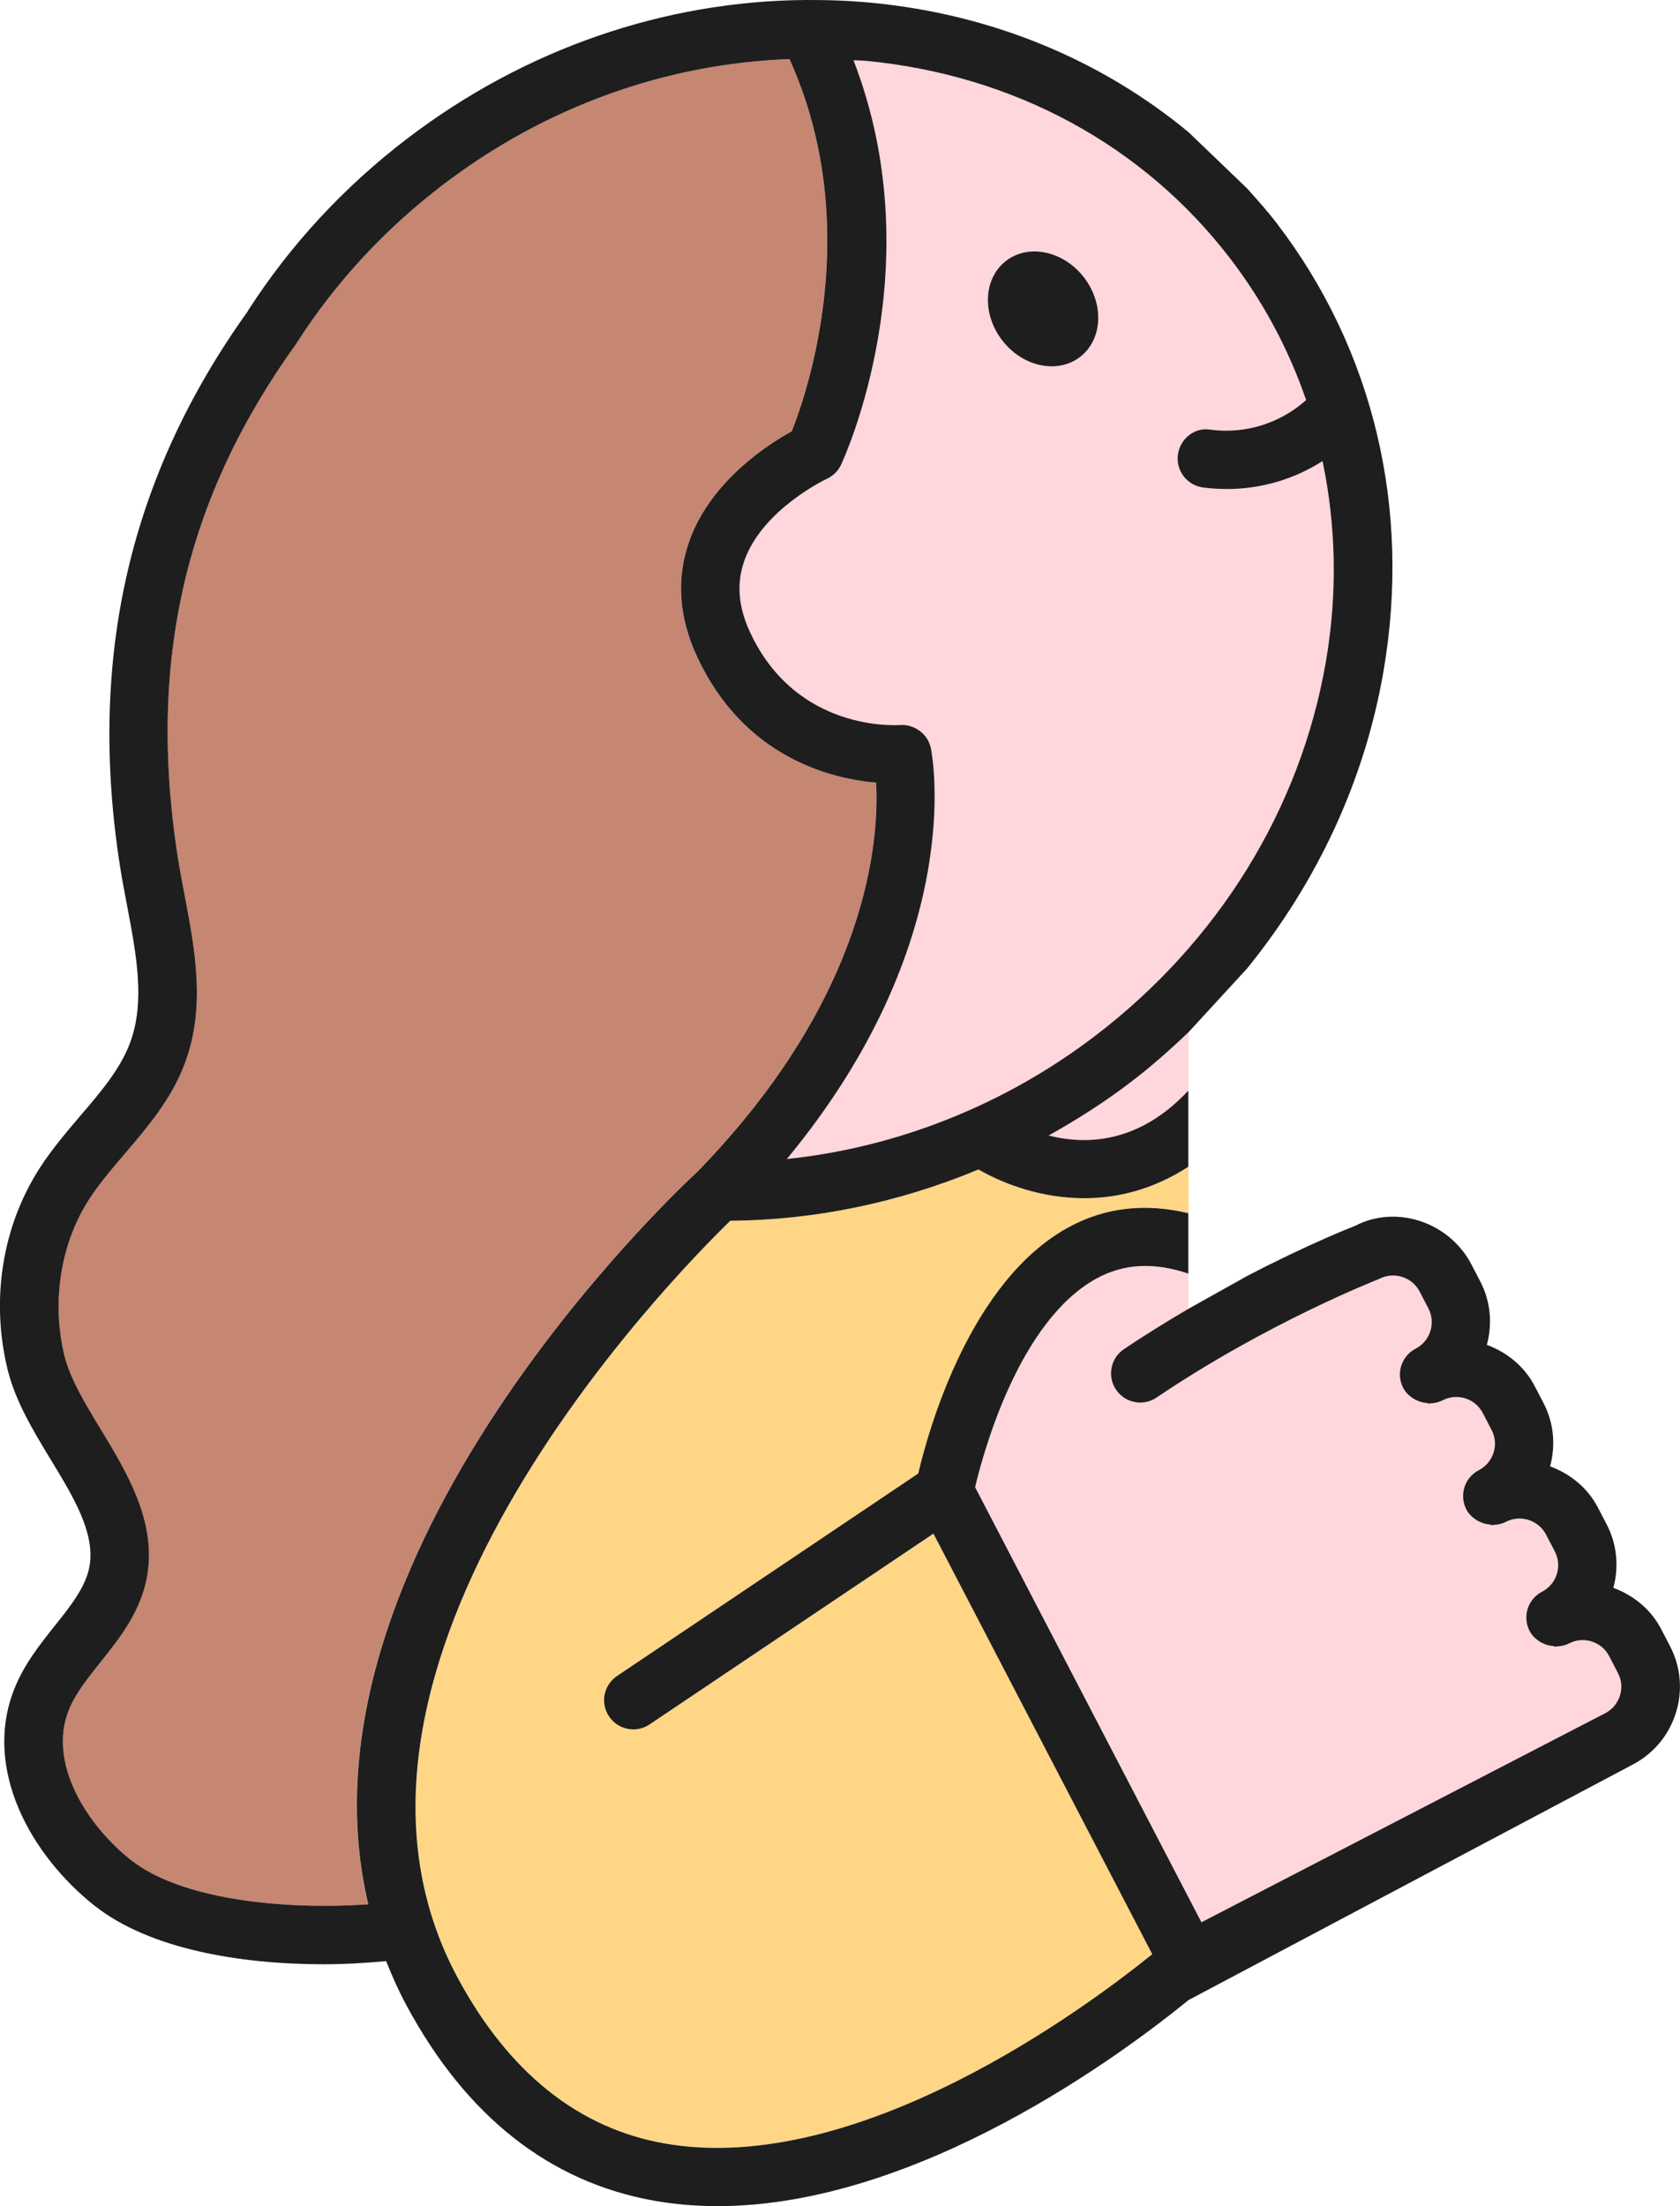 <svg width="128" height="168" viewBox="0 0 128 168" fill="none" xmlns="http://www.w3.org/2000/svg">
<g clip-path="url(#clip0_247_6223)">
<path d="M53.208 89.149C66.178 75.782 66.976 63.944 66.745 59.6C63.307 59.306 56.7 57.699 53.123 50.047C51.685 46.978 51.495 43.964 52.556 41.084C54.212 36.592 58.511 33.839 60.318 32.842C61.515 29.836 65.852 17.126 60.144 4.502C50.751 4.84 41.551 8.113 33.751 14.067C29.344 17.423 25.615 21.442 22.664 26.016C22.661 26.023 22.651 26.026 22.645 26.035C22.629 26.061 22.626 26.092 22.607 26.117C14.117 37.883 11.229 50.29 13.521 65.162C13.673 66.147 13.863 67.135 14.053 68.133C14.851 72.326 15.674 76.666 14.091 80.938C13.078 83.675 11.267 85.793 9.513 87.845C8.516 89.016 7.573 90.118 6.807 91.296C4.619 94.651 3.904 99.106 4.895 103.197C5.325 104.978 6.465 106.863 7.677 108.855C9.65 112.103 11.885 115.784 11.226 119.901C10.789 122.631 9.127 124.721 7.661 126.562C6.671 127.812 5.73 128.986 5.23 130.233C3.635 134.236 6.569 138.953 9.972 141.646C13.765 144.642 21.518 145.456 28.046 145.014C21.784 118.632 51.397 90.813 53.202 89.149H53.208Z" fill="#C58672"/>
<path d="M49.513 131.307C48.497 131.992 47.113 131.724 46.423 130.704C45.736 129.69 46.005 128.308 47.025 127.623L69.98 112.201C70.762 108.874 73.909 97.581 81.405 93.465C84.226 91.921 87.3 91.599 90.555 92.379V88.843C87.905 90.573 85.173 91.239 82.634 91.239C79.43 91.239 76.593 90.21 74.567 89.054C68.543 91.561 62.113 92.915 55.664 92.953C51.102 97.382 22.141 126.947 34.893 150.615C38.775 157.813 44.071 162.052 50.643 163.22C65.409 165.819 82.922 152.761 87.807 148.809L71.135 116.782L49.513 131.31V131.307Z" fill="#FFD686"/>
<path d="M90.555 78.602C89.156 79.934 87.702 81.225 86.138 82.415C84.15 83.93 82.055 85.266 79.895 86.469C82.77 87.204 86.794 87.078 90.555 83.034V78.602Z" fill="#FFD6DB"/>
<path d="M85.043 105.827C84.353 104.814 84.622 103.428 85.638 102.743C87.319 101.61 88.959 100.606 90.554 99.668V96.972C87.968 96.101 85.666 96.192 83.561 97.344C77.676 100.571 74.963 110.484 74.311 113.237L91.555 146.369L122.317 130.448C122.858 130.167 123.257 129.694 123.438 129.116C123.621 128.538 123.567 127.929 123.289 127.389L122.621 126.101C122.342 125.564 121.867 125.17 121.291 124.987C120.712 124.8 120.098 124.857 119.559 125.135C119.256 125.29 118.936 125.356 118.616 125.366C118.588 125.366 118.562 125.385 118.534 125.385C118.47 125.385 118.417 125.34 118.353 125.334C118.075 125.312 117.812 125.239 117.562 125.119C117.47 125.075 117.388 125.037 117.305 124.98C117.005 124.782 116.736 124.532 116.558 124.188C115.992 123.099 116.416 121.76 117.505 121.195C118.619 120.618 119.056 119.244 118.48 118.133L117.812 116.848C117.53 116.305 117.055 115.911 116.476 115.731C115.897 115.544 115.286 115.601 114.744 115.879C114.444 116.034 114.124 116.097 113.804 116.109C113.776 116.109 113.747 116.131 113.719 116.131C113.652 116.131 113.595 116.087 113.529 116.081C113.256 116.056 113 115.989 112.756 115.869C112.661 115.822 112.573 115.784 112.484 115.721C112.186 115.522 111.917 115.276 111.74 114.935C111.173 113.846 111.597 112.507 112.686 111.942C113.801 111.365 114.238 109.991 113.662 108.88L112.994 107.595C112.712 107.052 112.237 106.657 111.658 106.471C111.085 106.294 110.467 106.345 109.929 106.623C109.625 106.781 109.302 106.844 108.979 106.856C108.954 106.856 108.929 106.875 108.903 106.875C108.843 106.875 108.793 106.834 108.732 106.828C108.447 106.806 108.182 106.733 107.928 106.607C107.84 106.563 107.76 106.525 107.678 106.471C107.377 106.269 107.108 106.023 106.928 105.679C106.361 104.596 106.782 103.251 107.874 102.686C108.989 102.108 109.426 100.735 108.846 99.624L108.178 98.339C107.602 97.228 106.228 96.792 105.108 97.373C104.807 97.502 96.588 100.707 88.139 106.408C87.119 107.103 85.733 106.828 85.049 105.815L85.043 105.827Z" fill="#FFD6DB"/>
<path d="M62.994 36.466C62.946 36.488 58.153 38.745 56.732 42.635C56.095 44.38 56.235 46.196 57.159 48.175C60.692 55.727 68.236 55.221 68.559 55.212C69.651 55.133 70.696 55.881 70.921 56.977C71.051 57.611 73.697 71.644 59.948 88.259C68.331 87.384 76.518 84.158 83.432 78.886C92.844 71.713 99.09 61.589 101.018 50.372C101.914 45.157 101.787 40.011 100.762 35.112C98.59 36.501 96.067 37.239 93.474 37.239C92.869 37.239 92.262 37.202 91.654 37.12C90.435 36.959 89.58 35.841 89.742 34.626C89.906 33.41 91.03 32.501 92.243 32.722C94.899 33.066 97.52 32.242 99.511 30.465C98.185 26.619 96.257 22.989 93.731 19.693C87.114 11.062 77.252 5.711 65.957 4.631C65.647 4.6 65.333 4.609 65.023 4.587C71.038 20.138 64.38 34.73 64.076 35.389C63.855 35.863 63.468 36.245 62.99 36.466H62.994ZM76.664 19.851C78.389 18.535 81.048 19.109 82.6 21.136C84.151 23.163 84.011 25.871 82.283 27.185C80.554 28.501 77.898 27.927 76.347 25.9C74.796 23.873 74.935 21.164 76.664 19.851Z" fill="#FFD6DB"/>
<path d="M82.283 27.188C84.008 25.871 84.151 23.163 82.6 21.139C81.045 19.112 78.389 18.538 76.664 19.854C74.935 21.171 74.796 23.879 76.347 25.903C77.898 27.93 80.558 28.504 82.283 27.188Z" fill="#1E1E1E"/>
<path d="M90.554 83.034C86.793 87.078 82.77 87.204 79.895 86.469C82.054 85.266 84.153 83.93 86.138 82.415C87.702 81.225 89.155 79.937 90.554 78.602L95.006 73.762C100.353 67.177 103.977 59.442 105.408 51.124C107.539 38.742 104.649 26.622 97.272 16.997C96.56 16.066 95.784 15.201 95.006 14.339L90.554 10.064C83.856 4.53 75.552 1.086 66.383 0.208C64.721 0.05 63.059 -0.009 61.401 -1.67767e-05C61.394 -1.67767e-05 61.391 -1.67767e-05 61.385 -1.67767e-05C50.596 0.079 39.977 3.731 31.047 10.538C26.232 14.206 22.151 18.607 18.922 23.614C18.909 23.633 18.909 23.655 18.896 23.677C9.89 36.232 6.686 50.022 9.123 65.838C9.282 66.87 9.481 67.915 9.681 68.96C10.396 72.723 11.07 76.278 9.915 79.397C9.177 81.392 7.693 83.132 6.125 84.963C5.081 86.191 3.998 87.457 3.074 88.874C0.193 93.3 -0.722 98.898 0.566 104.236C1.158 106.689 2.535 108.959 3.868 111.153C5.6 114 7.23 116.693 6.831 119.203C6.578 120.785 5.413 122.253 4.178 123.8C3.029 125.242 1.839 126.736 1.098 128.595C-1.355 134.735 2.399 141.321 7.208 145.122C11.396 148.43 18.308 149.579 24.652 149.579C26.311 149.579 27.897 149.478 29.423 149.339C29.869 150.469 30.366 151.593 30.968 152.708C35.526 161.172 41.886 166.175 49.871 167.59C51.457 167.867 53.065 167.997 54.673 167.997C70.031 167.997 85.701 156.262 90.551 152.307L124.362 134.391C125.958 133.564 127.135 132.172 127.68 130.458C128.221 128.75 128.066 126.938 127.237 125.347L126.566 124.058C125.79 122.568 124.486 121.498 122.922 120.914C123.343 119.351 123.222 117.637 122.418 116.094L121.75 114.809C120.975 113.322 119.67 112.245 118.103 111.664C118.524 110.102 118.407 108.387 117.6 106.84L116.932 105.556C116.156 104.069 114.849 102.992 113.285 102.411C113.706 100.849 113.589 99.134 112.785 97.588L112.117 96.303C110.41 93.019 106.339 91.731 103.265 93.341C103.044 93.427 99.669 94.74 94.996 97.18L90.545 99.668C88.949 100.606 87.309 101.609 85.628 102.743C84.612 103.428 84.343 104.811 85.033 105.827C85.72 106.84 87.104 107.115 88.123 106.421C96.573 100.719 104.788 97.515 105.092 97.385C106.213 96.805 107.586 97.243 108.163 98.352L108.831 99.636C109.41 100.748 108.973 102.121 107.859 102.699C106.767 103.264 106.345 104.605 106.912 105.691C107.089 106.035 107.359 106.285 107.662 106.484C107.745 106.541 107.827 106.575 107.913 106.62C108.169 106.746 108.435 106.818 108.717 106.84C108.777 106.847 108.827 106.888 108.888 106.888C108.913 106.888 108.938 106.869 108.964 106.869C109.283 106.856 109.606 106.793 109.913 106.635C110.452 106.357 111.069 106.307 111.642 106.484C112.221 106.67 112.696 107.065 112.978 107.608L113.646 108.893C114.225 110.004 113.788 111.377 112.671 111.955C111.582 112.52 111.158 113.858 111.724 114.948C111.901 115.288 112.167 115.535 112.468 115.734C112.557 115.794 112.645 115.835 112.74 115.882C112.987 116.002 113.241 116.068 113.513 116.094C113.579 116.1 113.636 116.144 113.703 116.144C113.731 116.144 113.76 116.125 113.788 116.122C114.108 116.109 114.428 116.046 114.729 115.891C115.267 115.614 115.881 115.557 116.46 115.743C117.04 115.926 117.511 116.321 117.796 116.861L118.464 118.146C119.044 119.257 118.607 120.63 117.489 121.208C116.4 121.773 115.976 123.111 116.543 124.201C116.72 124.545 116.989 124.791 117.29 124.993C117.372 125.05 117.457 125.088 117.546 125.132C117.796 125.255 118.056 125.324 118.338 125.347C118.401 125.353 118.455 125.397 118.518 125.397C118.547 125.397 118.572 125.378 118.6 125.378C118.92 125.365 119.243 125.302 119.544 125.148C120.082 124.87 120.699 124.813 121.275 124.999C121.855 125.182 122.326 125.577 122.605 126.114L123.273 127.402C123.555 127.938 123.605 128.551 123.422 129.129C123.238 129.706 122.843 130.177 122.301 130.461L91.539 146.381L74.295 113.249C74.947 110.496 77.66 100.583 83.545 97.357C85.651 96.205 87.952 96.113 90.539 96.984V92.385C87.284 91.608 84.21 91.927 81.389 93.471C73.89 97.588 70.743 108.88 69.964 112.207L47.009 127.629C45.989 128.314 45.72 129.697 46.407 130.71C47.097 131.73 48.481 131.998 49.497 131.313L71.12 116.785L87.791 148.812C82.906 152.768 65.393 165.822 50.627 163.224C44.058 162.059 38.759 157.816 34.877 150.618C22.125 126.953 51.086 97.389 55.648 92.956C62.097 92.918 68.527 91.564 74.551 89.057C76.574 90.213 79.414 91.242 82.618 91.242C85.157 91.242 87.892 90.573 90.539 88.846V83.037L90.554 83.034ZM65.025 4.587C65.339 4.609 65.649 4.603 65.959 4.631C77.255 5.711 87.12 11.062 93.733 19.693C96.259 22.989 98.19 26.619 99.514 30.465C97.522 32.239 94.901 33.063 92.245 32.722C91.032 32.501 89.905 33.41 89.744 34.625C89.582 35.841 90.437 36.958 91.656 37.119C92.264 37.201 92.875 37.239 93.477 37.239C96.072 37.239 98.592 36.504 100.764 35.111C101.79 40.008 101.917 45.157 101.021 50.372C99.089 61.589 92.843 71.713 83.434 78.886C76.517 84.158 68.33 87.384 59.95 88.259C73.697 71.644 71.053 57.611 70.923 56.977C70.698 55.881 69.654 55.133 68.562 55.212C68.239 55.221 60.694 55.726 57.161 48.175C56.234 46.192 56.098 44.38 56.734 42.635C58.159 38.745 62.949 36.485 62.996 36.466C63.471 36.245 63.86 35.863 64.082 35.389C64.389 34.73 71.047 20.138 65.028 4.587H65.025ZM9.978 141.646C6.575 138.953 3.64 134.236 5.236 130.233C5.736 128.983 6.676 127.809 7.667 126.562C9.136 124.725 10.795 122.635 11.232 119.901C11.89 115.781 9.652 112.1 7.683 108.855C6.474 106.859 5.331 104.978 4.9 103.197C3.913 99.103 4.625 94.651 6.812 91.296C7.579 90.115 8.522 89.016 9.519 87.845C11.27 85.793 13.084 83.675 14.097 80.938C15.683 76.666 14.857 72.326 14.059 68.133C13.869 67.136 13.682 66.147 13.527 65.162C11.235 50.29 14.122 37.886 22.613 26.117C22.632 26.092 22.635 26.061 22.651 26.035C22.657 26.029 22.664 26.026 22.67 26.016C25.62 21.442 29.35 17.423 33.757 14.067C41.56 8.113 50.76 4.84 60.15 4.502C65.858 17.126 61.521 29.836 60.324 32.842C58.516 33.839 54.217 36.592 52.562 41.084C51.501 43.964 51.691 46.975 53.128 50.047C56.706 57.7 63.313 59.303 66.751 59.6C66.982 63.944 66.184 75.782 53.214 89.149C51.409 90.813 21.796 118.632 28.058 145.014C21.53 145.459 13.777 144.642 9.985 141.646H9.978Z" fill="#1E1E1E"/>
</g>
<defs>
<clipPath id="clip0_247_6223">
<rect width="128" height="168" fill="white"/>
</clipPath>
</defs>
</svg>
